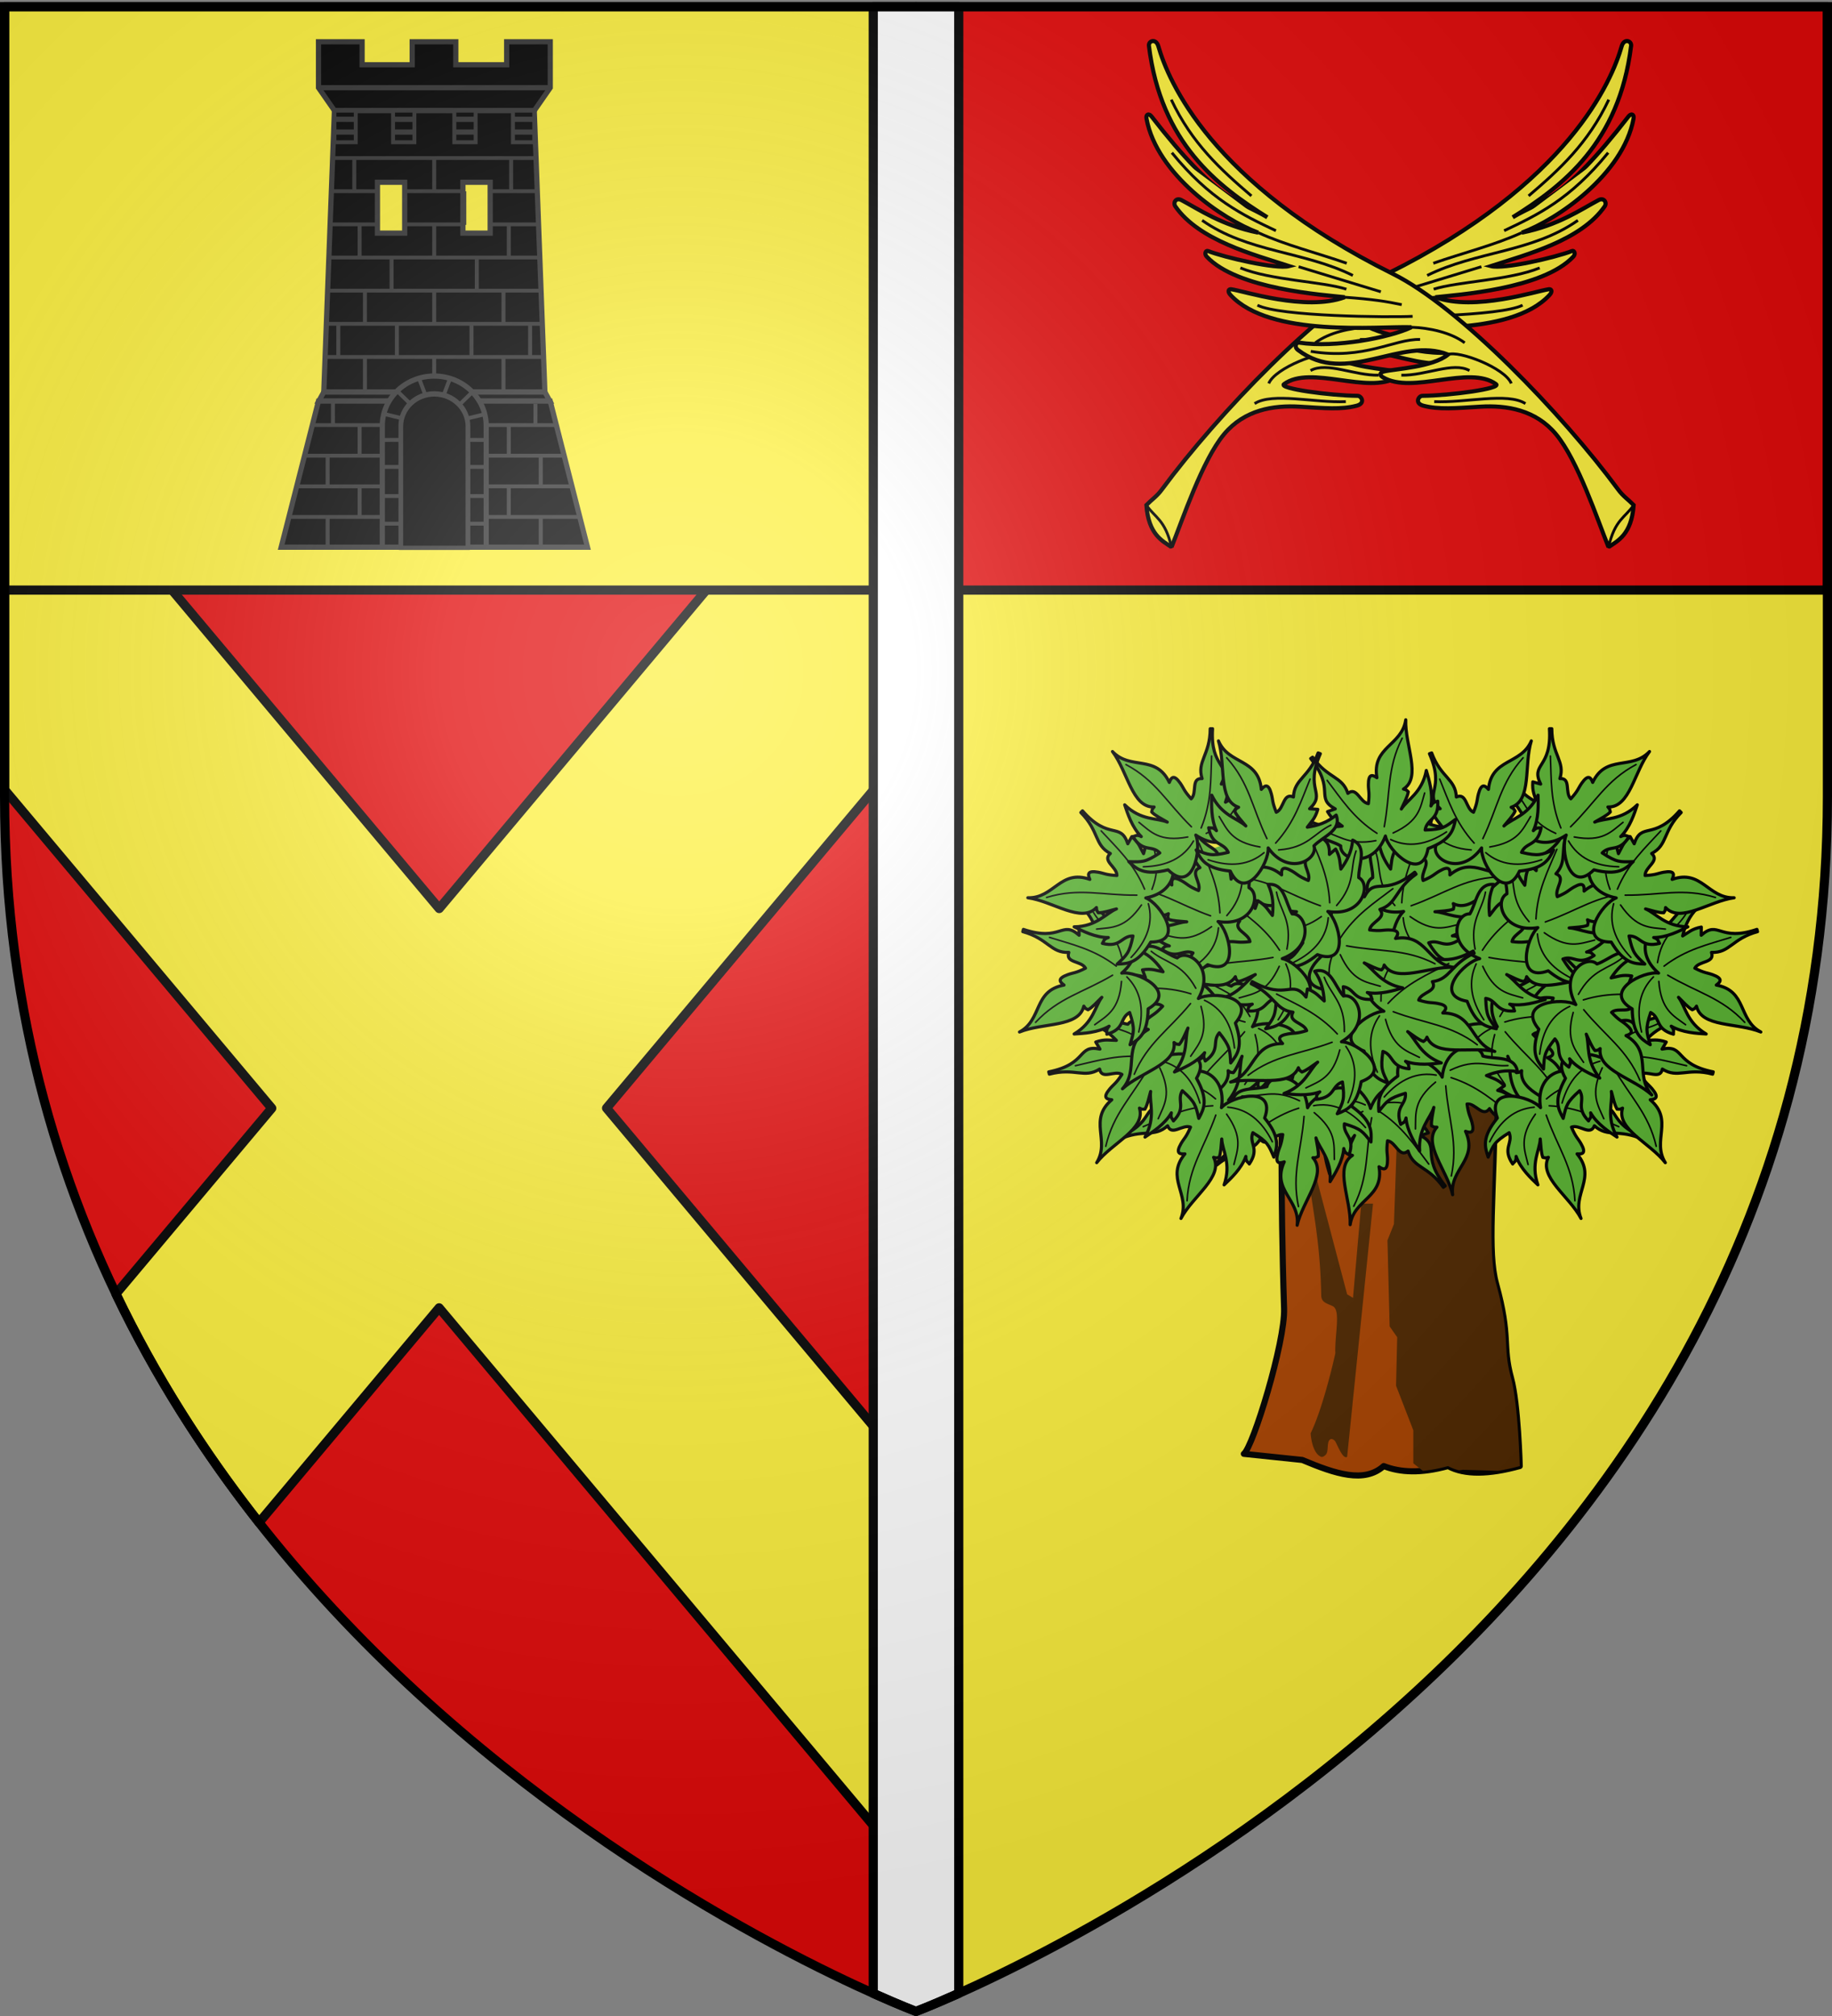 <svg xmlns="http://www.w3.org/2000/svg" xmlns:xlink="http://www.w3.org/1999/xlink" width="600" height="660" version="1.0"><rect width="100%" height="100%" fill="#808080" stroke="none"/><desc>Flag of Canton of Valais (Wallis)</desc><defs><g id="d"><path id="c" d="M0 0v1h.5z" transform="rotate(18 3.157 -.5)"/><use xlink:href="#c" width="810" height="540" transform="scale(-1 1)"/></g><g id="e"><use xlink:href="#d" width="810" height="540" transform="rotate(72)"/><use xlink:href="#d" width="810" height="540" transform="rotate(144)"/></g><g id="g"><path id="f" d="M0 0v1h.5z" transform="rotate(18 3.157 -.5)"/><use xlink:href="#f" width="810" height="540" transform="scale(-1 1)"/></g><g id="h"><use xlink:href="#g" width="810" height="540" transform="rotate(72)"/><use xlink:href="#g" width="810" height="540" transform="rotate(144)"/></g><g id="k"><path id="j" d="M0 0v1h.5z" transform="rotate(18 3.157 -.5)"/><use xlink:href="#j" width="810" height="540" transform="scale(-1 1)"/></g><g id="l"><use xlink:href="#k" width="810" height="540" transform="rotate(72)"/><use xlink:href="#k" width="810" height="540" transform="rotate(144)"/></g><g id="o"><path id="n" d="M0 0v1h.5z" transform="rotate(18 3.157 -.5)"/><use xlink:href="#n" width="810" height="540" transform="scale(-1 1)"/></g><g id="p"><use xlink:href="#o" width="810" height="540" transform="rotate(72)"/><use xlink:href="#o" width="810" height="540" transform="rotate(144)"/></g><g id="r"><path id="q" d="M0 0v1h.5z" transform="rotate(18 3.157 -.5)"/><use xlink:href="#q" width="810" height="540" transform="scale(-1 1)"/></g><path id="b" d="M2.922 27.673c0-5.952 2.317-9.844 5.579-11.013 1.448-.519 3.307-.273 5.018 1.447 2.119 2.129 2.736 7.993-3.483 9.121.658-.956.619-3.081-.714-3.787-.99-.524-2.113-.253-2.676.123-.824.552-1.729 2.106-1.679 4.108z"/><path id="i" d="m-267.374-6.853-4.849 23.83-4.848-23.83v-44.741h-25.213v14.546h-9.698v-14.546h-14.546v-9.697h14.546v-14.546h9.698v14.546h25.213v-25.213h-14.546v-9.698h14.546v-14.546h9.697v14.546h14.546v9.698h-14.546v25.213h25.213v-14.546h9.698v14.546h14.546v9.697h-14.546v14.546h-9.698v-14.546h-25.213v44.741z" style="fill:#fcef3c;fill-opacity:1;stroke:#000;stroke-width:3.807;stroke-miterlimit:4;stroke-dasharray:none;stroke-opacity:1;display:inline"/><path id="m" d="M2.922 27.673c0-5.952 2.317-9.844 5.579-11.013 1.448-.519 3.307-.273 5.018 1.447 2.119 2.129 2.736 7.993-3.483 9.121.658-.956.619-3.081-.714-3.787-.99-.524-2.113-.253-2.676.123-.824.552-1.729 2.106-1.679 4.108z"/><radialGradient xlink:href="#a" id="x" cx="221.445" cy="226.331" r="300" fx="221.445" fy="226.331" gradientTransform="matrix(1.353 0 0 1.349 -77.63 -85.747)" gradientUnits="userSpaceOnUse"/><linearGradient id="a"><stop offset="0" style="stop-color:white;stop-opacity:.314"/><stop offset=".19" style="stop-color:white;stop-opacity:.251"/><stop offset=".6" style="stop-color:#6b6b6b;stop-opacity:.125"/><stop offset="1" style="stop-color:black;stop-opacity:.125"/></linearGradient></defs><g style="display:inline"><path d="M300 2.188V658.5s298.5-112.33 298.5-397.781V2.188z" style="opacity:1;fill:#fcef3c;fill-opacity:1;stroke:none;stroke-width:3;stroke-linecap:butt;stroke-linejoin:miter;stroke-miterlimit:4;stroke-dasharray:none;stroke-opacity:1;display:inline"/><path d="M300 2.188V658.5S1.5 546.17 1.5 260.719V2.188z" style="opacity:1;fill:#e20909;fill-opacity:1;stroke:none;stroke-width:3;stroke-linecap:butt;stroke-linejoin:miter;stroke-miterlimit:4;stroke-dasharray:none;stroke-opacity:1;display:inline"/><path d="M300 2.188h298.5v191H300z" style="opacity:1;fill:#e20909;fill-opacity:1;stroke:#000;stroke-width:3;stroke-linecap:round;stroke-linejoin:round;stroke-miterlimit:4;stroke-dasharray:none;stroke-opacity:1"/><path d="M266.25 151.563 143.844 297.438 33.688 166.188l-32.188 27v65.343L89 362.813l-51.031 60.78c13.221 27.606 29.296 52.49 46.875 74.844l58.969-70.28L300 614.28V483.563L198.656 362.78 300 242.031v-62.125l-1.594-1.344z" style="opacity:1;fill:#fcef3c;fill-opacity:1;stroke:#000;stroke-width:3;stroke-linecap:round;stroke-linejoin:round;stroke-miterlimit:4;stroke-dasharray:none;stroke-opacity:1"/><path d="M1.5 2.188H300v191H1.5z" style="opacity:1;fill:#fcef3c;fill-opacity:1;stroke:#000;stroke-width:3;stroke-linecap:round;stroke-linejoin:round;stroke-miterlimit:4;stroke-dasharray:none;stroke-opacity:1"/><path d="M286 2.188v650.406c8.834 3.958 14 5.906 14 5.906s5.166-1.948 14-5.906V2.188h-28" style="opacity:1;fill:#fff;fill-opacity:1;stroke:#000;stroke-width:3;stroke-linecap:round;stroke-linejoin:round;stroke-miterlimit:4;stroke-dasharray:none;stroke-opacity:1"/></g><g transform="translate(.725 2)"><path d="M103.588 11.683v15.03l5.23 7.514h65.44l5.23-7.514v-15.03H165.21v7.515h-16.657v-7.515h-14.278v7.515h-16.409v-7.515z" style="fill:#000;fill-opacity:1;stroke:#313131;stroke-width:1.707;stroke-miterlimit:4;stroke-dasharray:none;stroke-opacity:1;display:inline"/><path d="M105.314 126.35h72.42l-3.49-92.126h-65.44z" style="fill:#000;fill-opacity:1;stroke:#313131;stroke-width:1.707;stroke-miterlimit:4;stroke-dasharray:none;stroke-opacity:1;display:inline"/><path d="m105.315 126.344-1.632 2.97h30.912c1.885-1.49 4.305-2.376 6.94-2.376 2.633 0 5.053.886 6.939 2.375h30.893l-1.633-2.969z" style="fill:#000;fill-opacity:1;stroke:#313131;stroke-width:1.707;stroke-miterlimit:4;stroke-dasharray:none;stroke-opacity:1;display:inline"/><path d="m103.571 129.313-12.209 47.834h39.262v-39.781c0-3.24 1.546-6.138 3.97-8.053zm44.903 0c2.424 1.915 3.97 4.812 3.97 8.053v39.781h39.243l-12.209-47.834z" style="fill:#000;fill-opacity:1;stroke:#313131;stroke-width:1.707;stroke-miterlimit:4;stroke-dasharray:none;stroke-opacity:1;display:inline"/><use xlink:href="#s" width="600" height="660" style="fill:#313131;display:inline" transform="translate(0 65.202)"/><path d="M105.801 114.244h71.518v1.252h-71.518zM106.045 103.389h70.868v1.252h-70.868zM106.899 92.535h69.161v1.252h-69.161zM107.073 81.68h68.76v1.252h-68.76zM107.352 70.826h68.029v1.252h-68.029zM107.578 59.971h67.123v1.252h-67.123zM108.257 49.117h66.397v1.252h-66.397z" style="fill:#313131;fill-opacity:1;stroke:none;stroke-width:2;stroke-miterlimit:4;stroke-dasharray:none;stroke-opacity:1;display:inline"/><path d="M108.813 34.227h6.98v10.349h-6.98zM167.264 34.224h6.98v10.349h-6.98zM148.068 34.224h6.98v10.349h-6.98zM128.009 34.227h6.98v10.349h-6.98z" style="fill:#000;fill-opacity:1;stroke:#313131;stroke-width:1.28;stroke-miterlimit:4;stroke-dasharray:none;stroke-opacity:1;display:inline"/><path id="s" d="M-60.627 140.825h11.006v1.309h-11.006z" style="fill:#313131;fill-opacity:1;stroke:none;stroke-width:2;stroke-miterlimit:4;stroke-dasharray:none;stroke-opacity:1;display:inline" transform="rotate(-90)"/><use xlink:href="#s" width="600" height="660" style="fill:#313131;display:inline" transform="translate(-9.853 11.006)"/><use xlink:href="#s" width="600" height="660" style="fill:#313131;display:inline" transform="translate(0 22.012)"/><path d="M150.89 57.672h8.923v16.652h-8.923z" style="fill:#fcef3c;fill-opacity:1;stroke:#313131;stroke-width:1.707;stroke-miterlimit:4;stroke-dasharray:none;stroke-opacity:1;display:inline"/><use xlink:href="#s" width="600" height="660" style="fill:#313131;display:inline" transform="translate(13.96 32.183)"/><use xlink:href="#s" width="600" height="660" style="fill:#313131;display:inline" transform="translate(0 43.19)"/><use xlink:href="#s" width="600" height="660" style="fill:#313131;display:inline" transform="translate(-12.215 54.195)"/><use xlink:href="#s" width="600" height="660" style="fill:#313131;display:inline" transform="translate(-26.176)"/><use xlink:href="#s" width="600" height="660" style="fill:#313131;display:inline" transform="translate(9.853 11.006)"/><use xlink:href="#s" width="600" height="660" style="fill:#313131;display:inline" transform="translate(31.411 54.195)"/><use xlink:href="#s" width="600" height="660" style="fill:#313131;display:inline" transform="translate(22.686 65.202)"/><use xlink:href="#s" width="600" height="660" style="fill:#313131;display:inline" transform="translate(-22.686 43.19)"/><use xlink:href="#s" width="600" height="660" style="fill:#313131;display:inline" transform="translate(-31.411 54.195)"/><use xlink:href="#s" width="600" height="660" style="fill:#313131;display:inline" transform="translate(25.198)"/><use xlink:href="#s" width="600" height="660" style="fill:#313131;display:inline" transform="translate(24.431 22.012)"/><use xlink:href="#s" width="600" height="660" style="fill:#313131;display:inline" transform="translate(-24.431 22.012)"/><use xlink:href="#s" width="600" height="660" style="fill:#313131;display:inline" transform="translate(-13.96 32.183)"/><use xlink:href="#s" width="600" height="660" style="fill:#313131;display:inline" transform="translate(22.686 43.19)"/><use xlink:href="#s" width="600" height="660" style="fill:#313131;display:inline" transform="translate(12.215 54.195)"/><use xlink:href="#s" width="600" height="660" style="fill:#313131;display:inline" transform="translate(-22.686 65.202)"/><path d="M148.068 41.233h6.98M148.068 37.058h6.98M167.264 41.233h6.98M167.264 37.058h6.98M128 41.233h6.98M128 37.058h6.98M108.804 41.233h6.98M108.804 37.058h6.98" style="fill:none;fill-opacity:1;stroke:#313131;stroke-width:1.707;stroke-miterlimit:4;stroke-dasharray:none;stroke-opacity:1;display:inline"/><path id="u" d="M-147.332 165.256h10.697v1.309h-10.697z" style="fill:#313131;fill-opacity:1;stroke:none;stroke-width:2;stroke-miterlimit:4;stroke-dasharray:none;stroke-opacity:1;display:inline" transform="rotate(-90)"/><path d="M93.728 166.606h31.409v1.252H93.728zM96.273 156.586h28.569v1.252H96.273zM98.988 146.567h26.104v1.252H98.988zM101.702 136.547h22.6v1.252h-22.6z" style="fill:#313131;fill-opacity:1;stroke:none;stroke-width:2;stroke-miterlimit:4;stroke-dasharray:none;stroke-opacity:1;display:inline"/><use xlink:href="#u" width="600" height="660" style="fill:#313131;display:inline" transform="matrix(1 0 0 .942 -59.332 38.647)"/><use xlink:href="#u" width="600" height="660" style="fill:#313131;display:inline" transform="matrix(1 0 0 .942 0 28.44)"/><use xlink:href="#u" width="600" height="660" style="fill:#313131;display:inline" transform="matrix(1 0 0 .953 -59.332 16.89)"/><use xlink:href="#u" width="600" height="660" style="fill:#313131;display:inline" transform="matrix(1 0 0 .716 -57.587 31.515)"/><use xlink:href="#u" width="600" height="660" style="fill:#313131;display:inline" transform="matrix(1 0 0 .661 8.725 39.891)"/><use xlink:href="#u" width="600" height="660" style="fill:#313131;display:inline" transform="matrix(1 0 0 .953 10.47 36.93)"/><use xlink:href="#u" width="600" height="660" style="fill:#313131;display:inline" transform="matrix(1 0 0 .918 -48.862 31.751)"/><use xlink:href="#u" width="600" height="660" style="fill:#313131;display:inline" transform="matrix(1 0 0 .918 10.47 21.794)"/><use xlink:href="#u" width="600" height="660" style="fill:#313131;display:inline" transform="matrix(1 0 0 .953 -48.862 6.87)"/><path d="M141.497 121.112c-9.392 0-17.015 7.304-17.015 16.291v39.744h6.142v-39.762c0-5.762 4.89-10.447 10.91-10.447s10.91 4.685 10.91 10.447v39.762h6.068v-39.744c0-8.987-7.623-16.29-17.015-16.29z" style="fill:#000;fill-opacity:1;stroke:#313131;stroke-width:1.707;stroke-miterlimit:4;stroke-dasharray:none;stroke-opacity:1;display:inline"/><path d="M124.214 169.438h6.617M124.384 160.393h6.447M124.553 150.861h6.108M124.491 142.036l6.135-.026M125.25 133.563l5.396 1.32M129.022 125.68l4.199 4.1M136.592 122.075l2.036 5.358M158.34 169.438h-6.617M158.17 160.393h-6.447M158 150.861h-6.108M158.062 142.036l-6.135-.026M157.963 133.614l-5.395 1.321M153.806 126.516l-4.198 4.1M146.663 121.888l-2.036 5.357" style="fill:none;fill-opacity:1;stroke:#313131;stroke-width:1.28;stroke-miterlimit:4;stroke-dasharray:none;stroke-opacity:1;display:inline"/><path d="M103.588 26.713h75.9" style="fill:none;fill-opacity:1;stroke:#313131;stroke-width:1.707;stroke-miterlimit:4;stroke-dasharray:none;stroke-opacity:1;display:inline"/><path d="M158.263 136.547h22.787v1.252h-22.787zM158.035 146.567h26.037v1.252h-26.037zM158.397 156.586h28.194v1.252h-28.194zM158.388 166.606h30.598v1.252h-30.598z" style="fill:#313131;fill-opacity:1;stroke:none;stroke-width:2;stroke-miterlimit:4;stroke-dasharray:none;stroke-opacity:1;display:inline"/><path d="M141.525 127.134c-6.02 0-10.901 4.704-10.901 10.466v39.747h21.83V137.6c0-5.762-4.909-10.466-10.93-10.466z" style="fill:#000;fill-opacity:1;stroke:#313131;stroke-width:1.392;stroke-miterlimit:4;stroke-dasharray:none;stroke-opacity:1;display:inline"/><path d="M122.89 57.672h8.923v16.652h-8.923z" style="fill:#fcef3c;fill-opacity:1;stroke:#313131;stroke-width:1.707;stroke-miterlimit:4;stroke-dasharray:none;stroke-opacity:1;display:inline"/></g><g transform="translate(9 2)"><use xlink:href="#v" width="600" height="660" transform="matrix(-1 0 0 1 892.492 0)"/><g id="v"><path d="M522.342 189.608c7.644-2.645 18.584-4.514 25.611-24.808-2.897-5.11-5.709-8.051-7.968-13.801-25.137-63.966-77.268-158.324-117.782-194.05-111.219-98.074-121.543-178.36-122.006-204.079-.113-6.25-6.026-5.75-6.538-2.124-9.972 70.522 21.91 111.664 50.95 142.818-17.41-17.862-31.935-19.986-62.413-92.659-1.193-2.846-3.703-2.807-3.97.599-3.235 41.194 34.663 85.305 57.086 101.146-24.319-12.07-37.298-27.545-47.859-37.353-3.258-3.026-6.574.167-5.464 3.26 10.168 28.342 45.806 48.528 68.798 63.427-9.762-.078-43.966-18.31-54.336-25.973-1.206-.891-3.258 1.186-1.864 3.8 15.283 28.665 74.87 48.816 89.352 54.498-30.382 2.68-69.978-23.552-78.35-27.013-1.777-.735-3.108.912-1.527 3.91 19.84 37.61 97.708 49.624 121.14 56.758-16.937 3.198-57.553.34-81.82-10.32-2.014-.885-4.58 1.91-2.235 4.938 27.11 35.018 74.932 9.445 104.687 31.502-13.431 5.97-39.69.062-48.311-.19-2.882-.084-4.054 1.532-1.864 3.8 17.339 17.956 63.18 7.43 78.301 26.193 3.388 4.204-34.315-.572-53.959-5.656-2.681-.694-7.224 3.753-1.08 7.202 10.185 5.718 21.567 7.621 39.7 11.326 18.952 3.871 38.349 12.646 48.061 33.628 10.417 22.503 13.038 67.775 15.66 89.221z" style="fill:#fcef3c;fill-opacity:1;stroke:#000;stroke-width:3;stroke-linejoin:miter;stroke-miterlimit:4;stroke-dasharray:none;stroke-opacity:1" transform="rotate(-15 725.052 -942.624)scale(.45)"/><path d="M337.464-124.452c-16.576-24.073-32.017-48.233-38.247-82.743M348.113-95.393c-20.277-17.142-40.542-34.402-58.455-74.403M335.312-97.35c17.1 14.08 37.693 25.399 56.444 38.173M298.2-116.565c25.87 31.06 65.757 40.832 95.58 67.118M357.286-65.81l53.09 33.097M316.11-75.948c18.995 14.416 54.778 24.874 70.533 34.913M383.94-35.69c19.455 6.751 28.915 10.978 38.69 15.981M321.097-46.534C334.355-34.522 410.74-13.218 428.08-9.47M425.203-2.036C437.702 1.772 452 9.106 459.717 18.934M349.892-4.04c36.048 16.374 61.032 6.846 79.096 12.223M445.834 24.084c8.079-1.191 37.37 19.939 38.994 32.202M409.094 29.753c16.936 5.004 38.918.106 48.777 9.604M427.216 54.542c21.492 6.851 53.374 7.106 63.76 18.575" style="fill:#fcef3c;fill-opacity:1;stroke:#000;stroke-width:2.062;stroke-linejoin:miter;stroke-miterlimit:4;stroke-dasharray:none;stroke-opacity:1" transform="rotate(-15 725.052 -942.624)scale(.45)"/><path d="M522.342 189.608c9.792-18.304 17.193-17.49 25.611-24.808" style="opacity:1;fill:none;fill-opacity:1;stroke:#000;stroke-width:2;stroke-linecap:round;stroke-linejoin:round;stroke-miterlimit:4;stroke-dasharray:none;stroke-opacity:1" transform="rotate(-15 725.052 -942.624)scale(.45)"/></g></g><path d="M815.847 339.938s-.557 32.199.705 70.492c.361 10.946-10.212 45.398-13.179 47.532l19.13 2c10.938 4.602 20.317 7.7 26.676 2 5.426 2.135 12.217 2.45 21.082 0 5.45 2.97 13.438 2.766 23.476 0 0 0-.555-20.369-2.827-28.71-3.024-11.108-.013-13.094-4.914-30.916-2.95-10.725-.748-28.127-.262-62.985z" style="fill:#a40;fill-opacity:1;stroke:#000;stroke-width:2;stroke-linecap:round;stroke-linejoin:round;stroke-miterlimit:4;stroke-dasharray:none;stroke-opacity:1" transform="translate(-396 18)"/><path d="m885.656 338.031-32.062 14.031-1.063 30.688-2.125 5.313.719 28.187 2.469 3.531-.375 15.875 5.656 14.594v10.813L862 463.53c2.538-.234 5.27-.739 8.25-1.562 1.1.6 2.322 1.06 3.625 1.406l1.219-.187 11.5.343h.062a68 68 0 0 0 7.094-1.562s-.573-20.377-2.844-28.719c-3.024-11.107-.005-13.085-4.906-30.906-2.867-10.424-.905-31.808-.344-64.313M837.2 458.942l8.482-82.89h-3.855l-2.7 30.842-1.927-1.156-11.18-42.41h-1.928c1.555 14.216 4.285 23.96 4.626 42.795.045 2.47 2.238 2.651 3.856 3.542 2.591 1.428.514 9.566.77 15.35 0 0-3.74 17.252-8.096 26.216.157 2.532 1.08 6.86 3.47 7.71.488.174 1.208-.376 1.542-.77 1.017-1.2.096-4.393 1.543-5.012.475-.204 1.293.317 1.542.77.876 1.6 2.513 5.908 3.855 5.013" style="opacity:1;fill:#502800;fill-opacity:1;stroke:none;stroke-width:1.5;stroke-linecap:round;stroke-linejoin:round;stroke-miterlimit:4;stroke-dasharray:none;stroke-opacity:1;display:inline" transform="translate(-396 18)"/><g transform="translate(-702 -28)"><path d="m1077.385 313.433-13.18 33.977 23.682 34.39 15.856 12.354 73.926-4.736 34.8 4.53 18.328-19.974 11.737-17.503 7.62-18.74-18.328-18.944-11.943-19.975-111.816 3.913z" style="opacity:1;fill:#5ab532;fill-opacity:1;stroke:none;stroke-width:2;stroke-linecap:round;stroke-linejoin:round;stroke-miterlimit:4;stroke-dasharray:none;stroke-opacity:1"/><g id="w"><path d="M1357.685 283.545c2.404-16.547 21.81-17.27 18.455-37.034 2.939 2.004 5.449 2.674 5.45-4.46 0-4.045-.876-5.027 0-12.138 5.452.804 7.438 11.21 13.129 6.565 3.515 11.148 12.787 9.365 22.542 23.162l1.239-.867c-16.02-20.024-2.515-25.093-15.73-32.204l4.954-1.734c-3.138-5.358-6.275-6.651-9.413-9.29 6.47-.731 13.02-.482 19.817 2.726 1.05-10.614-11.591-10.959-18.826-15.359.486-9.197-20.579-14.913-28.612 6.317-1.775-9.497-23.338-30.192-27.249-8.05-14.82 5.658-16.176 11.847-17.588 18.702 6.9-5.1 8.144-6.453 19.446-6.812-1.156 7.412-8.968 6.208-8.05 18.455 1.418-.823 2.622.075 4.334-3.097-1.508 8.123 1.302 17.15 2.955 22.721 2.707-14.314 12.174-18.593 15.978-24.666-1.708 3.785-3.968 7.846-4.46 11.023 1.824 1.897 2.158 1.312 3.097 1.734-11.831 7.672-.807 28.204-1.468 44.306" style="opacity:1;fill:#5ab532;fill-opacity:1;stroke:#000;stroke-width:2;stroke-linecap:round;stroke-linejoin:round;stroke-miterlimit:4;stroke-dasharray:none;stroke-opacity:1" transform="translate(449.061 283.76)scale(.512)"/><path d="M1376.095 210.968c15.162 9.738 22.844 22.05 31.866 33.834M1376.782 206.266c18.446-3.558 24.355 4.377 36.434 6.656M1367.323 206.967c-11.056-5.205-22.96-3.628-35.734 4.904M1365.776 211.165c-16.694 7.648-17.368 16.006-20.174 25.58M1371.446 215.172c-4.036 21.577-1.654 37.362-11.48 56.605" style="opacity:1;fill:none;fill-opacity:1;stroke:#000;stroke-width:1;stroke-linecap:round;stroke-linejoin:round;stroke-miterlimit:4;stroke-dasharray:none;stroke-opacity:1" transform="translate(449.061 283.76)scale(.512)"/></g><use xlink:href="#w" width="600" height="660" transform="rotate(-50 1142.933 332.98)"/><use xlink:href="#w" width="600" height="660" transform="rotate(-120 1137.662 355.504)"/><use xlink:href="#w" width="600" height="660" transform="rotate(-15 1123.722 296.58)"/><use xlink:href="#w" width="600" height="660" transform="rotate(-90 1144.217 348.479)"/><use xlink:href="#w" width="600" height="660" transform="rotate(-80 1134.087 372.363)"/><use xlink:href="#w" width="600" height="660" transform="rotate(-120 1161.168 345.465)"/><use xlink:href="#w" width="600" height="660" transform="rotate(-30 1178.206 286.833)"/><use xlink:href="#w" width="600" height="660" transform="rotate(-40 1167.923 277)"/><use xlink:href="#w" width="600" height="660" transform="rotate(-90 1118.983 369.9)"/><use xlink:href="#w" width="600" height="660" transform="rotate(-50 1148.035 301.787)"/><use xlink:href="#w" width="600" height="660" transform="rotate(-70 1166.4 301.36)"/><use xlink:href="#w" width="600" height="660" transform="rotate(-100 1162.174 322.66)"/><use xlink:href="#w" width="600" height="660" transform="rotate(-145 1168.796 336.03)"/><use xlink:href="#w" width="600" height="660" transform="rotate(-165 1163.433 345.843)"/><path d="M1357.685 283.545c2.404-16.547 21.81-17.27 18.455-37.034 2.939 2.004 5.449 2.674 5.45-4.46 0-4.045-.876-5.027 0-12.138 5.452.804 7.438 11.21 13.129 6.565 3.515 11.148 12.787 9.365 22.542 23.162l1.239-.867c-16.02-20.024-2.515-25.093-15.73-32.204l4.954-1.734c-3.138-5.358-6.275-6.651-9.413-9.29 6.47-.731 13.02-.482 19.817 2.726 1.05-10.614-11.591-10.959-18.826-15.359.486-9.197-20.579-14.913-28.612 6.317-1.775-9.497-23.338-30.192-27.249-8.05-14.82 5.658-16.176 11.847-17.588 18.702 6.9-5.1 8.144-6.453 19.446-6.812-1.156 7.412-8.968 6.208-8.05 18.455 1.418-.823 2.622.075 4.334-3.097-1.508 8.123 1.302 17.15 2.955 22.721 2.707-14.314 12.174-18.593 15.978-24.666-1.708 3.785-3.968 7.846-4.46 11.023 1.824 1.897 2.158 1.312 3.097 1.734-11.831 7.672-.807 28.204-1.468 44.306" style="opacity:1;fill:#5ab532;fill-opacity:1;stroke:#000;stroke-width:2;stroke-linecap:round;stroke-linejoin:round;stroke-miterlimit:4;stroke-dasharray:none;stroke-opacity:1" transform="rotate(180 928.767 204.41)scale(.512)"/><path d="M1376.095 210.968c15.162 9.738 22.844 22.05 31.866 33.834M1376.782 206.266c18.446-3.558 24.355 4.377 36.434 6.656M1367.323 206.967c-11.056-5.205-22.96-3.628-35.734 4.904M1365.776 211.165c-16.694 7.648-17.368 16.006-20.174 25.58M1371.446 215.172c-4.036 21.577-1.654 37.362-11.48 56.605" style="opacity:1;fill:none;fill-opacity:1;stroke:#000;stroke-width:1;stroke-linecap:round;stroke-linejoin:round;stroke-miterlimit:4;stroke-dasharray:none;stroke-opacity:1" transform="rotate(180 928.767 204.41)scale(.512)"/><use xlink:href="#w" width="600" height="660" transform="scale(-1 1)rotate(-50 -9.36 2804.08)"/><use xlink:href="#w" width="600" height="660" transform="scale(1 -1)rotate(60 1765.043 20.144)"/><use xlink:href="#w" width="600" height="660" transform="scale(-1 1)rotate(-15 9.409 9054.11)"/><use xlink:href="#w" width="600" height="660" transform="matrix(0 -1 -1 0 1512.846 1492.696)"/><use xlink:href="#w" width="600" height="660" transform="scale(-1 1)rotate(-80 -8.246 1745.845)"/><use xlink:href="#w" width="600" height="660" transform="scale(1 -1)rotate(60 1749.923 -12.641)"/><use xlink:href="#w" width="600" height="660" transform="scale(-1 1)rotate(-30 23.914 4594.71)"/><use xlink:href="#w" width="600" height="660" transform="scale(-1 1)rotate(-40 13.63 3448.392)"/><use xlink:href="#w" width="600" height="660" transform="scale(-1 1)rotate(-50 -10.402 2780.463)"/><use xlink:href="#w" width="600" height="660" transform="scale(-1 1)rotate(-70 9.108 1954.145)"/><use xlink:href="#w" width="600" height="660" transform="scale(1 -1)rotate(80 1538.824 -9.393)"/><use xlink:href="#w" width="600" height="660" transform="scale(1 -1)rotate(35 2220.046 -46)"/><use xlink:href="#w" width="600" height="660" transform="scale(1 -1)rotate(15 3779.229 -84.627)"/></g><path d="M300 658.5s298.5-112.32 298.5-397.772V2.176H1.5v258.552C1.5 546.18 300 658.5 300 658.5" style="opacity:1;fill:url(#x);fill-opacity:1;fill-rule:evenodd;stroke:none;stroke-width:1px;stroke-linecap:butt;stroke-linejoin:miter;stroke-opacity:1"/><path d="M300 658.5S1.5 546.18 1.5 260.728V2.176h597v258.552C598.5 546.18 300 658.5 300 658.5z" style="opacity:1;fill:none;fill-opacity:1;fill-rule:evenodd;stroke:#000;stroke-width:3;stroke-linecap:butt;stroke-linejoin:miter;stroke-miterlimit:4;stroke-dasharray:none;stroke-opacity:1"/></svg>